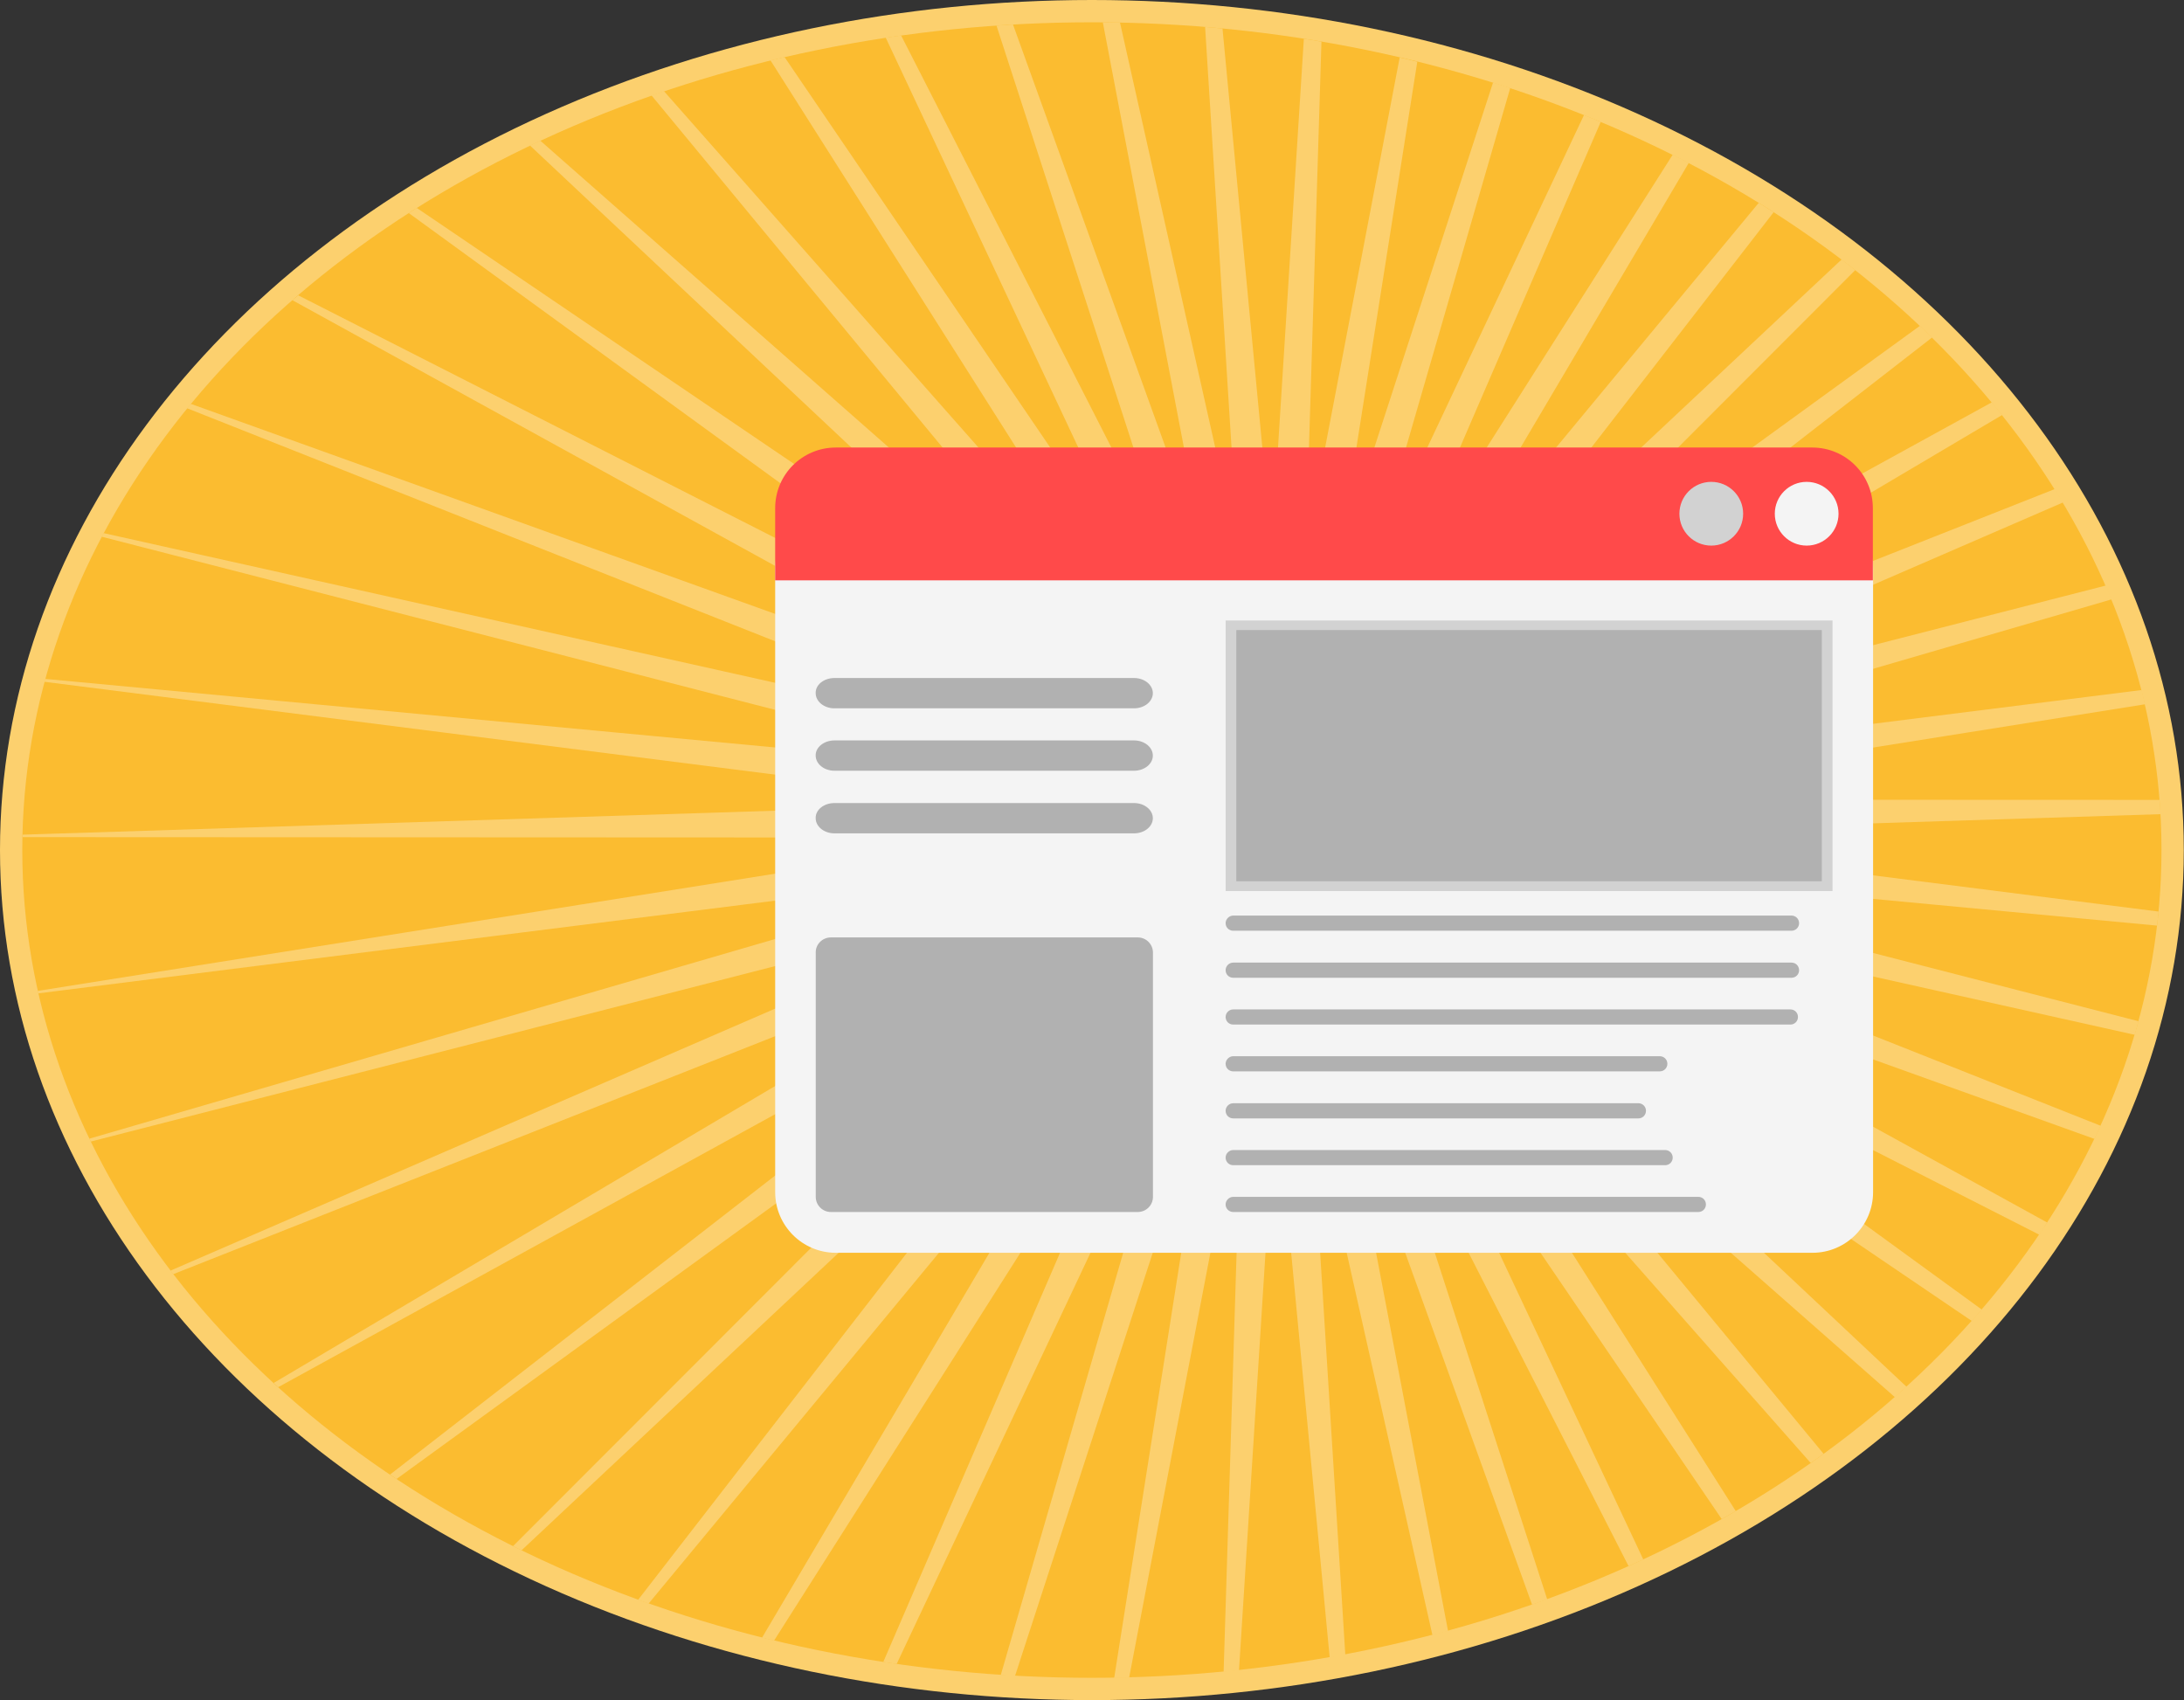 <?xml version="1.0" encoding="utf-8"?>
<!-- Generator: Adobe Illustrator 22.0.1, SVG Export Plug-In . SVG Version: 6.00 Build 0)  -->
<svg version="1.1" xmlns="http://www.w3.org/2000/svg" xmlns:xlink="http://www.w3.org/1999/xlink" x="0px" y="0px"
	 viewBox="0 0 979.9 762.8" style="enable-background:new 0 0 979.9 762.8;" xml:space="preserve">
<rect x="0" y="0" width="979.9" height="762.8" fill="#333333" stroke="none"/>
<style type="text/css">
	.st0{fill:#FCD06E;}
	.st1{fill:#FBBC30;}
	.st2{fill:#F4F4F4;}
	.st3{fill:#FF4A4A;}
	.st4{fill:#B1B1B1;}
	.st5{fill:#D2D2D2;}
</style>
<g id="fondo">
	<ellipse class="st0" cx="489.9" cy="381.4" rx="489.9" ry="381.4"/>
	<g>
		<ellipse class="st1" cx="489.9" cy="381.4" rx="479.9" ry="371.4"/>
	</g>
	<path class="st0" d="M915,554L675.1,431.9l214.1,155.7c-1.5,1.7-3,3.4-4.5,5.1L666.2,444.4l189.2,177.8c-1.7,1.6-3.5,3.1-5.2,4.7
		L655.7,455.7l162.5,196.6c-1.9,1.4-3.8,2.8-5.8,4.1L644,465.5l134.8,212.5c-2.1,1.2-4.2,2.4-6.3,3.6L631.1,473.8l106.2,225.9
		c-2.2,1-4.4,2-6.6,3L617.3,480.5l76.9,237.1c-2.3,0.8-4.6,1.6-6.8,2.4l-84.6-234.7l46.9,246.5c-2.3,0.6-4.6,1.3-7,1.9l-55-245.3
		l15.9,254.1c-2.3,0.4-4.7,0.9-7,1.3l-24.2-254.3l-16.5,260c-2.3,0.2-4.6,0.5-6.9,0.7l8.1-261.5l-50.5,264.1
		c-2.2,0.1-4.5,0.1-6.7,0.1l42.1-267l-86.6,266.1c-2.1-0.1-4.3-0.2-6.4-0.4l78.4-270.4L402.3,746.6c-2-0.3-4-0.6-6-0.9l117.1-271.1
		L347.3,736.1c-1.8-0.4-3.6-0.9-5.4-1.3l158.5-268.3L291,719.5c-1.6-0.6-3.1-1.1-4.7-1.7l202.2-261L234,695.6
		c-1.3-0.6-2.6-1.3-3.8-1.9l247.8-248L177.9,663.6l-2.9-2l293.9-228.2l-344.1,189l-2-1.9L461.4,420L77.7,571.7l-1.2-1.6l379.2-164.3
		l-415,106.4l-0.6-1.3l411.8-119.9L17.2,445.7l-0.3-1.1l432.8-68.8l-439.6-0.2l0-1.1l439.5-14L19.9,305.9l0.3-1.3l431.1,40.5
		L45.6,240.8l0.9-1.6l408.7,91.1L84,183.2l1.6-2l375,134.8L131.2,134.7l2.6-2.2l334.2,170L183.4,95.6c1.2-0.8,2.4-1.5,3.6-2.3
		L476.9,290L237.8,65.3c1.5-0.7,3.1-1.5,4.6-2.2l244.9,215.6l-195-235.9c1.8-0.6,3.7-1.3,5.6-1.9l201.2,228L345.7,27.1
		c2.1-0.5,4.2-1,6.3-1.5l159.9,235L397.4,16.9c2.3-0.3,4.6-0.7,6.9-1L525.8,254L447.1,11.5c2.4-0.2,4.9-0.3,7.4-0.5l85.9,238.1
		L494.8,10c2.6,0,5.1,0.1,7.7,0.1l52.9,236L540.7,12.1c2.6,0.2,5.2,0.4,7.8,0.7l22.1,232.4l14.4-227.8c2.6,0.4,5.3,0.8,7.9,1.3
		l-7,227.4l42.1-220.3c2.6,0.6,5.3,1.2,7.9,1.9l-34.9,221.2L669.9,37c2.6,0.8,5.2,1.6,7.7,2.5l-62,213.9l95.1-201.8
		c2.5,1,5,2,7.5,3.1l-88.7,205.2L750.5,69.4c2.4,1.2,4.8,2.4,7.2,3.7L642.6,267.9L789.1,91c2.3,1.4,4.5,2.8,6.7,4.2L654.5,277.6
		l171.8-161.2c2.1,1.6,4.1,3.2,6.1,4.8L665.1,288.7l196.3-142.5c1.8,1.7,3.7,3.5,5.5,5.2L674.2,301.1l219.5-120.6
		c1.6,1.9,3.1,3.8,4.6,5.7L681.7,314.4l240.3-95c1.2,2,2.5,4,3.7,6L687.4,328.7l257.5-66c0.9,2.1,1.8,4.2,2.6,6.2l-256.2,74.6
		l269.6-33.9c0.5,2.1,1.1,4.2,1.5,6.4l-269.1,42.8l275.7,0.1c0.2,2.1,0.3,4.3,0.4,6.4l-276,8.8l275.1,34.9c-0.2,2.1-0.4,4.2-0.7,6.3
		l-276.3-26l268,68.9c-0.6,2.1-1.1,4.1-1.7,6.1l-270-60.2l254.7,101c-0.9,2-1.8,3.9-2.8,5.9l-257.5-92.5l236.3,130
		C917.5,550.3,916.3,552.2,915,554z"/>
</g>
<g id="blog">
	<path class="st2" d="M375,227.9h438.2c15,0,27.2,12.2,27.2,27.2v279.8c0,15-12.2,27.2-27.2,27.2H375c-15,0-27.2-12.2-27.2-27.2
		V255.1C347.8,240.1,360,227.9,375,227.9z"/>
	<path class="st3" d="M375,200.8c-15,0-27.2,12.1-27.2,27.2v32.4h492.5v-32.4c0-15-12.1-27.2-27.2-27.2H375z"/>
	<g transform="matrix(1.241 0 0 1 -21.47 -1.488)">
		<path class="st4" d="M319,305.7h108.3c3.8,0,6.8,3.1,6.8,6.8l0,0c0,3.8-3.1,6.8-6.8,6.8H319c-3.8,0-6.8-3.1-6.8-6.8l0,0
			C312.1,308.7,315.2,305.7,319,305.7z"/>
		<path class="st4" d="M319,333.7h108.3c3.8,0,6.8,3.1,6.8,6.8l0,0c0,3.8-3.1,6.8-6.8,6.8H319c-3.8,0-6.8-3.1-6.8-6.8l0,0
			C312.1,336.8,315.2,333.7,319,333.7z"/>
		<path class="st4" d="M319,361.8h108.3c3.8,0,6.8,3.1,6.8,6.8l0,0c0,3.8-3.1,6.8-6.8,6.8H319c-3.8,0-6.8-3.1-6.8-6.8l0,0
			C312.1,364.8,315.2,361.8,319,361.8z"/>
	</g>
	<rect x="549.9" y="278.4" class="st5" width="272.3" height="121.4"/>
	<rect x="554.7" y="282.7" class="st4" width="262.7" height="112.7"/>
	<path class="st4" d="M553.3,431.9h250.5c1.9,0,3.4,1.5,3.4,3.4v0c0,1.9-1.5,3.4-3.4,3.4H553.3c-1.9,0-3.4-1.5-3.4-3.4v0
		C549.9,433.4,551.5,431.9,553.3,431.9z"/>
	<path class="st4" d="M553.3,452.9h250c1.9,0,3.4,1.5,3.4,3.4v0c0,1.9-1.5,3.4-3.4,3.4h-250c-1.9,0-3.4-1.5-3.4-3.4v0
		C549.9,454.4,551.5,452.9,553.3,452.9z"/>
	<path class="st4" d="M553.3,473.9h191.4c1.9,0,3.4,1.5,3.4,3.4v0c0,1.9-1.5,3.4-3.4,3.4H553.3c-1.9,0-3.4-1.5-3.4-3.4v0
		C549.9,475.5,551.5,473.9,553.3,473.9z"/>
	<path class="st4" d="M553.3,495h181.8c1.9,0,3.4,1.5,3.4,3.4v0c0,1.9-1.5,3.4-3.4,3.4H553.3c-1.9,0-3.4-1.5-3.4-3.4v0
		C549.9,496.5,551.5,495,553.3,495z"/>
	<path class="st4" d="M553.3,516h193.8c1.9,0,3.4,1.5,3.4,3.4v0c0,1.9-1.5,3.4-3.4,3.4H553.3c-1.9,0-3.4-1.5-3.4-3.4v0
		C549.9,517.5,551.5,516,553.3,516z"/>
	<path class="st4" d="M553.3,537H762c1.9,0,3.4,1.5,3.4,3.4v0c0,1.9-1.5,3.4-3.4,3.4H553.3c-1.9,0-3.4-1.5-3.4-3.4v0
		C549.9,538.6,551.5,537,553.3,537z"/>
	<path class="st4" d="M553.3,410.8h250.5c1.9,0,3.4,1.5,3.4,3.4v0c0,1.9-1.5,3.4-3.4,3.4H553.3c-1.9,0-3.4-1.5-3.4-3.4v0
		C549.9,412.4,551.5,410.8,553.3,410.8z"/>
	<path class="st4" d="M372.8,420.6h137.7c3.8,0,6.8,3.1,6.8,6.8v109.6c0,3.8-3.1,6.8-6.8,6.8H372.8c-3.8,0-6.8-3.1-6.8-6.8V427.4
		C365.9,423.7,369,420.6,372.8,420.6z"/>
	<circle class="st2" cx="810.6" cy="230.5" r="14.3"/>
	<circle class="st5" cx="767.8" cy="230.5" r="14.3"/>
</g>
</svg>
